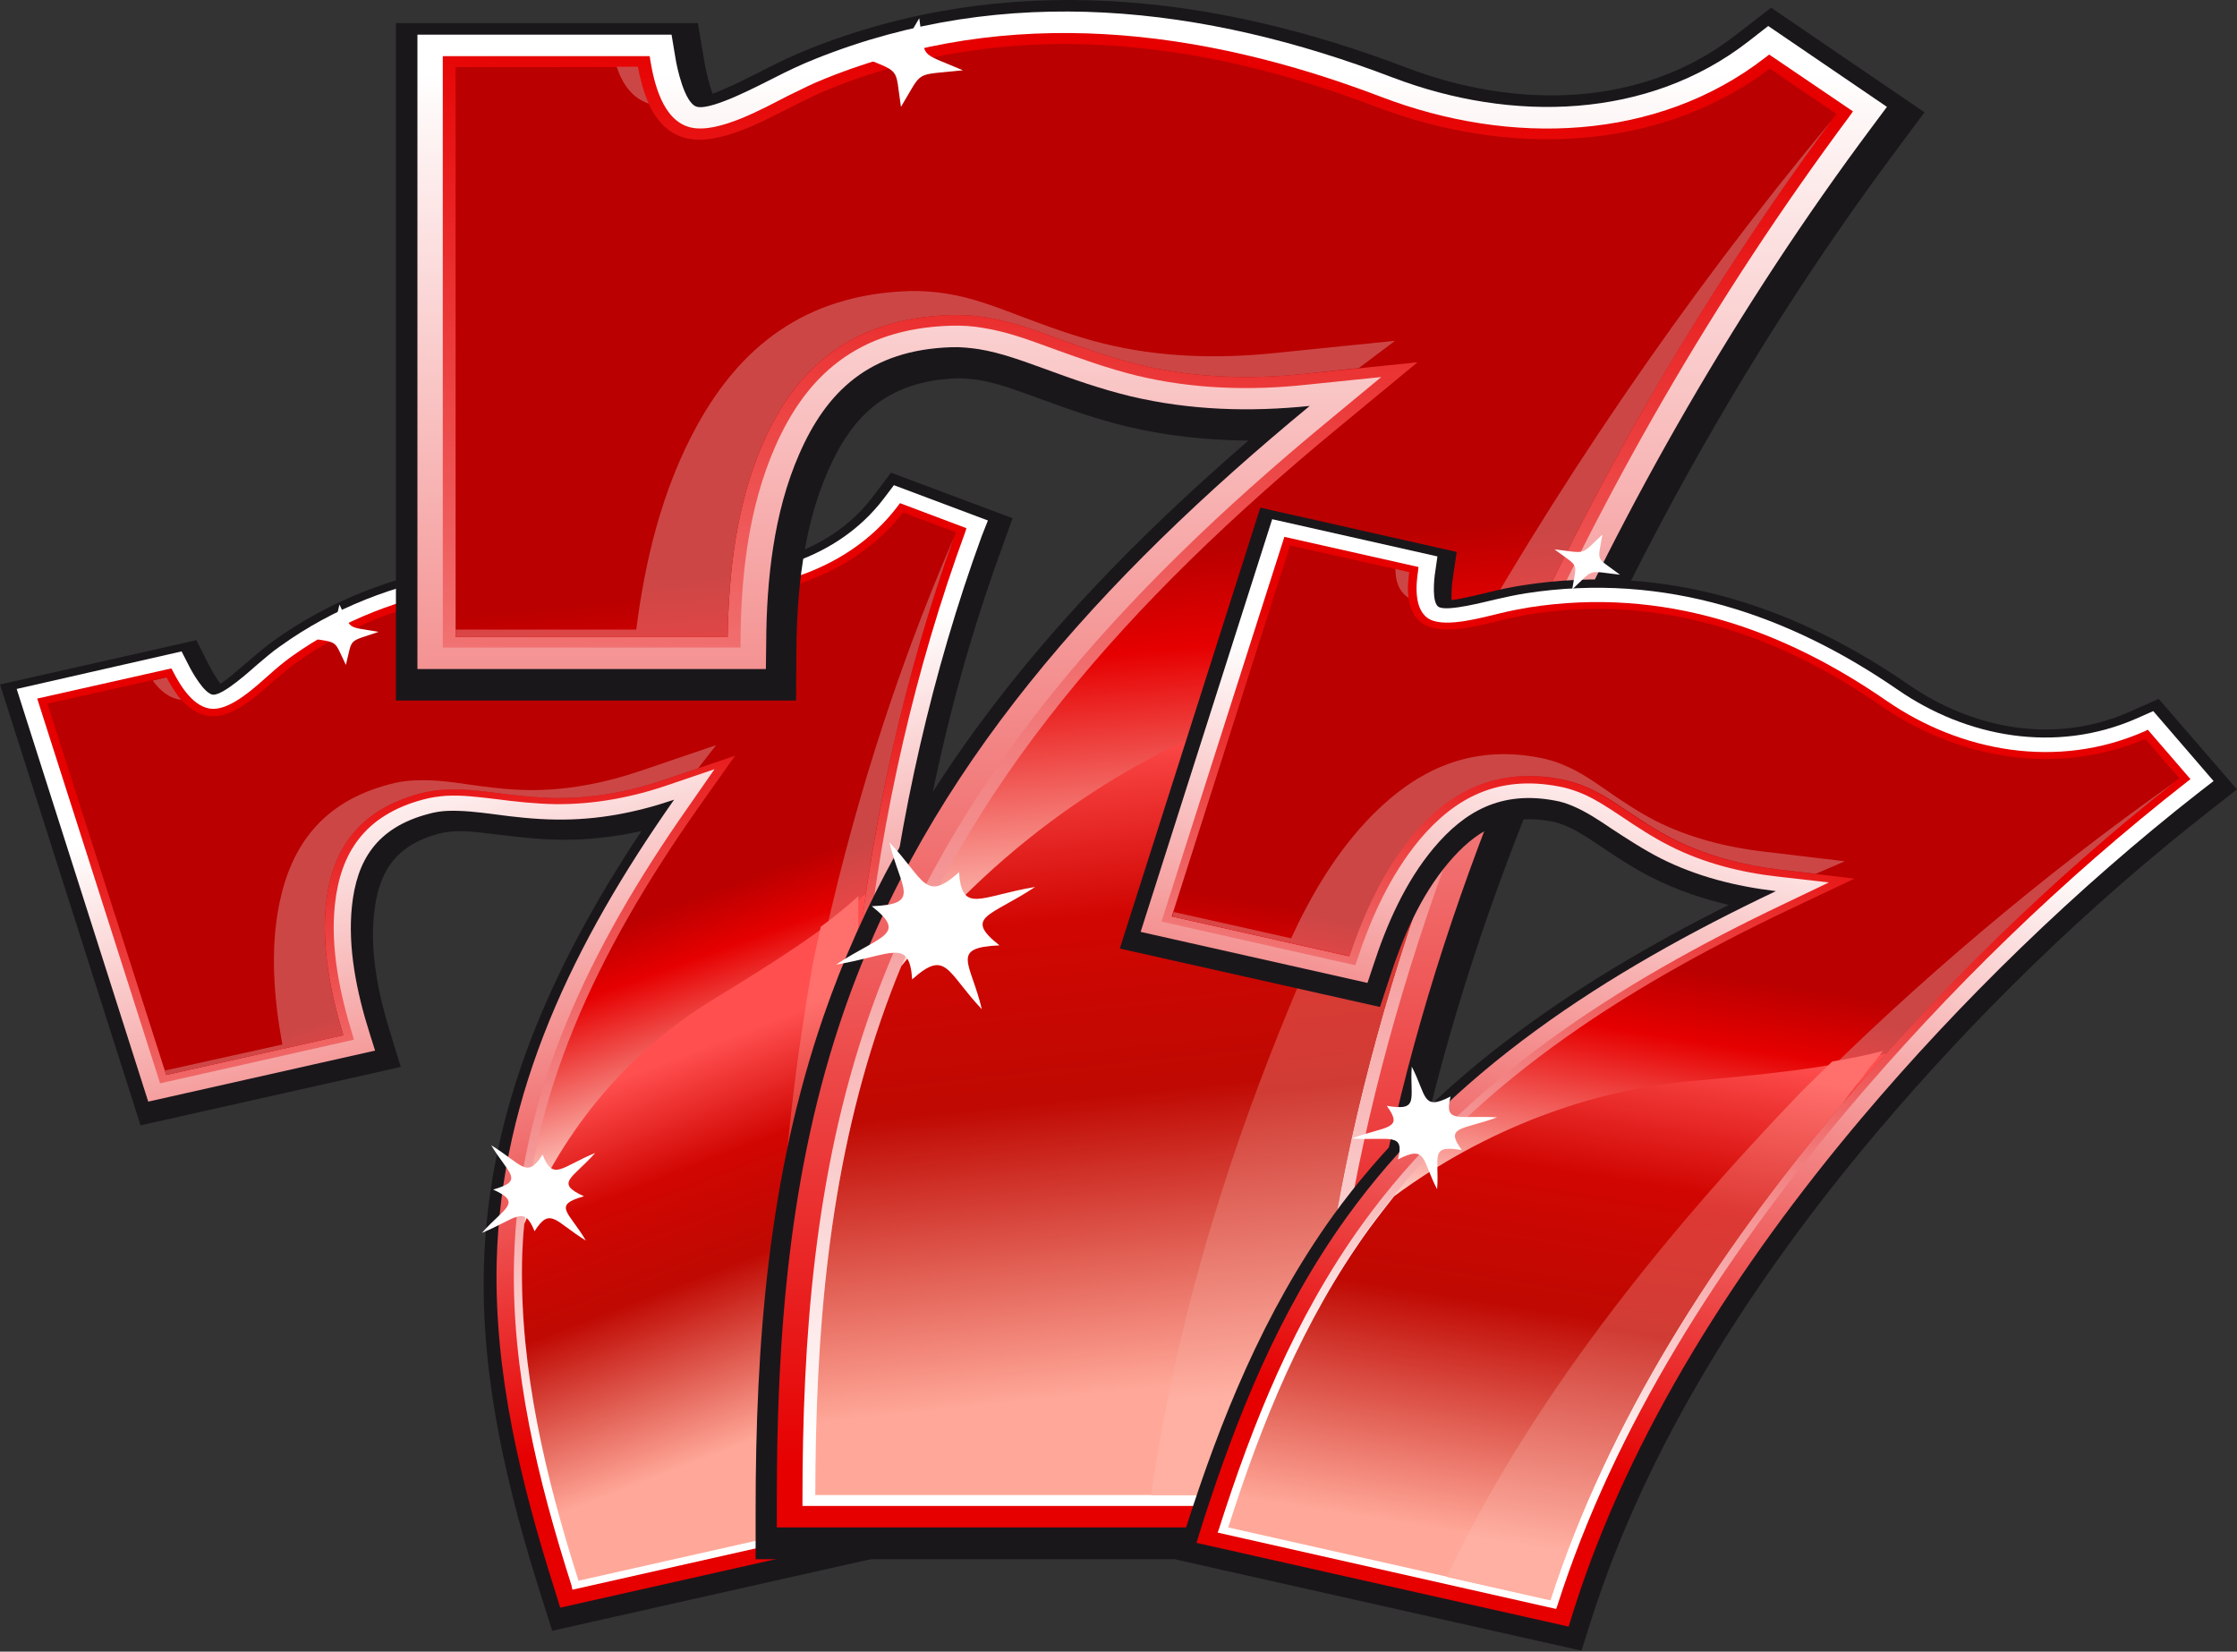 <?xml version="1.0" encoding="utf-8"?>
<!-- Generator: Adobe Illustrator 22.1.0, SVG Export Plug-In . SVG Version: 6.00 Build 0)  -->
<svg version="1.1" id="Layer_1" xmlns="http://www.w3.org/2000/svg" xmlns:xlink="http://www.w3.org/1999/xlink" x="0px" y="0px"
	 viewBox="0 0 697.2 514.7" enable-background="new 0 0 697.2 514.7" xml:space="preserve">
<rect x="0" y="0" width="697.2" height="514.7" fill="#333333" stroke="none"/>
<g>
	<g>
		<g>
			<g>
				<path fill-rule="evenodd" clip-rule="evenodd" fill="#1A171B" d="M199.9,259c-8.3,1.8-16.7,2.8-25.3,2.7
					c-6.8-0.1-13.5-0.9-20.2-1.7c-4.3-0.5-8.9-1.2-13.2-0.9c-1.5,0.1-2.9,0.3-4.4,0.7c-14.4,3.8-18.9,12.9-20.2,24.8
					c-1.4,12.6,1.5,26,5.3,38.1l3,9.8l-81.1,18.2L0,213.3l61.2-13.8l4.1,8.1c0.5,1,2.2,3.9,3.4,5.5c2.8-1.8,7.5-6.1,9.1-7.4
					c2.4-2,4.8-4.1,7.3-5.9c35-25.2,78.4-29.8,122.6-23.7c25.1,3.5,50.3-2.7,64.4-21.4l5.6-7.4l37.9,14.2l-3.1,8.6
					c-15.6,42.5-25.5,86.9-30.4,131.2c-6.2,56-4.1,114.2,13.3,168.7l3.1,9.8l-126.4,28.4l-3.1-9.8c-10.8-33.8-19.1-68.3-18.2-103.5
					C152.1,345.8,171.7,301.4,199.9,259L199.9,259z"/>
				
					<linearGradient id="SVGID_1_" gradientUnits="userSpaceOnUse" x1="-1.271" y1="630.92" x2="-1.271" y2="783.991" gradientTransform="matrix(2.052 -0.55 0.55 2.052 -191.494 -1120.445)">
					<stop  offset="0.16" style="stop-color:#FFFFFF"/>
					<stop  offset="0.84" style="stop-color:#E60000"/>
				</linearGradient>
				<path fill-rule="evenodd" clip-rule="evenodd" fill="url(#SVGID_1_)" d="M210.1,249.2c-11.7,4-23.9,6.4-36.9,6.2
					c-6.6-0.1-13-0.8-19.5-1.7c-4.7-0.6-9.7-1.2-14.4-1c-1.9,0.1-3.8,0.4-5.6,0.9c-16.5,4.3-22.5,14.7-24,28.7
					c-1.4,13,1.5,27.1,5.5,39.7l1.7,5.4l-70.7,15.9l-41-128.6L56.6,203l2.3,4.5c0.8,1.6,4.8,8.9,7.6,9c3.3,0,11.5-7.5,13.8-9.5
					c2.3-1.9,4.5-3.9,7-5.6c33.7-24.2,75.6-28.6,118.3-22.7c27.4,3.8,54.6-3.2,69.9-23.4l3.1-4.1l29.3,11L306,167
					c-15.5,42.4-25.7,88-30.6,132.1c-6.3,56.4-4.1,115.4,13.5,170.3l1.7,5.5l-116,26.1l-1.7-5.5c-10.6-33.4-18.9-67.5-18.1-102.2
					C156.1,340.4,178.9,293.6,210.1,249.2L210.1,249.2z"/>
				
					<linearGradient id="SVGID_2_" gradientUnits="userSpaceOnUse" x1="10.947" y1="722.264" x2="21.178" y2="575.961" gradientTransform="matrix(2.052 -0.55 0.55 2.052 -205.683 -989.119)">
					<stop  offset="0.13" style="stop-color:#FFFFFF"/>
					<stop  offset="0.87" style="stop-color:#E60000"/>
				</linearGradient>
				<path fill-rule="evenodd" clip-rule="evenodd" fill="url(#SVGID_2_)" d="M178.4,495.4L284,471.6l-0.4-1.1
					c-17.7-55.5-20-114.8-13.6-171.9c5-44.9,15.1-89.9,30.9-133l0.3-1l-20.7-7.8l-0.6,0.8c-16.4,21.8-45.9,29.6-75.3,25.5
					c-41-5.7-81.4-1.7-113.9,21.6c-2.3,1.7-4.5,3.5-6.6,5.4c-4,3.5-11.7,10.9-17.7,10.8c-6.1-0.1-10.4-7.6-12.5-11.7l-0.5-0.9
					l-41.8,9.4l38.3,119.9l60.4-13.6l-0.3-1.1c-4.1-13.2-7.1-27.6-5.6-41.2c1.7-15.6,9-27.7,27.7-32.6c2.2-0.6,4.5-0.9,6.8-1.1
					c5.2-0.3,10.4,0.4,15.5,1c6.2,0.8,12.5,1.5,18.8,1.6c12,0.1,23.7-2.1,34.8-5.9l14.7-5l-8,11.5c-30.9,44-53.3,90.1-54.5,141.9
					c-0.8,34.2,7.4,68,17.9,100.9L178.4,495.4L178.4,495.4z"/>
				
					<linearGradient id="SVGID_3_" gradientUnits="userSpaceOnUse" x1="18.049" y1="571.616" x2="31.489" y2="725.236" gradientTransform="matrix(2.052 -0.55 0.55 2.052 -204.83 -990.594)">
					<stop  offset="0.38" style="stop-color:#BA0000"/>
					<stop  offset="0.435" style="stop-color:#E60000"/>
					<stop  offset="0.596" style="stop-color:#FFD5CC"/>
					<stop  offset="0.62" style="stop-color:#FFFFFF"/>
				</linearGradient>
				<path fill-rule="evenodd" clip-rule="evenodd" fill="url(#SVGID_3_)" d="M180.3,492.6L280.7,470
					c-17.5-55.5-19.7-114.6-13.4-171.6c5-44.7,15-89.5,30.6-132.5l-16.4-6.2c-17.2,22-47.2,29.9-77.4,25.7
					c-40.2-5.6-79.8-1.8-111.7,21.1c-2.3,1.6-4.4,3.4-6.5,5.2c-4.7,4.1-12.4,11.6-19.6,11.5c-7.2-0.1-11.8-7.1-14.5-12.2l-37,8.3
					L51.8,335l55.2-12.4c-4-13.2-6.8-27.3-5.4-40.9c1.8-16.6,9.8-29.3,29.6-34.5c2.4-0.6,4.9-1,7.4-1.1c5.5-0.3,10.8,0.3,16.1,1
					c6.1,0.8,12.3,1.5,18.5,1.6c11.6,0.1,23-2,33.8-5.7l22.1-7.5L217,252.6c-30.6,43.7-52.9,89.5-54.2,140.8
					C162.1,427,170,460.2,180.3,492.6L180.3,492.6z"/>
				
					<linearGradient id="SVGID_4_" gradientUnits="userSpaceOnUse" x1="19.522" y1="578.33" x2="27.055" y2="722.061" gradientTransform="matrix(2.052 -0.55 0.55 2.052 -204.83 -990.594)">
					<stop  offset="0.36" style="stop-color:#CD4646"/>
					<stop  offset="0.424" style="stop-color:#ED4646"/>
					<stop  offset="0.64" style="stop-color:#FFE0DA"/>
				</linearGradient>
				<path fill-rule="evenodd" clip-rule="evenodd" fill="url(#SVGID_4_)" d="M248.4,477.3l32.3-7.3
					c-17.5-55.5-19.7-114.6-13.4-171.6c4.9-44.2,14.8-88.4,30-130.9c-18.7,43.2-32.6,88-42,132.7
					C243.1,358.9,238.5,419.7,248.4,477.3L248.4,477.3z M56.5,218.1c-1.9-2.2-3.4-4.8-4.6-7l-4.3,1
					C49.8,215.1,52.6,217.6,56.5,218.1L56.5,218.1z M51.4,333.6l0.4,1.4l55.2-12.4c-4-13.2-6.8-27.3-5.4-40.9
					c1.8-16.6,9.8-29.3,29.6-34.5c2.4-0.6,4.9-1,7.4-1.1c5.5-0.3,10.8,0.3,16.1,1c6.1,0.8,12.3,1.5,18.5,1.6c11.6,0.1,23-2,33.8-5.7
					l10.6-3.6l5.6-7.2l-23.5,8c-11.5,3.9-23.4,6.2-35.3,6c-6.3-0.1-12.6-0.9-18.8-1.8c-5.4-0.8-10.8-1.5-16.5-1.2
					c-2.6,0.1-5.2,0.5-7.7,1.2c-21,5.5-30.6,19.2-34.3,37c-3,14.6-1.7,29.9,0.9,44.1L51.4,333.6L51.4,333.6z"/>
				
					<linearGradient id="SVGID_5_" gradientUnits="userSpaceOnUse" x1="23.019" y1="632.465" x2="32.873" y2="726.224" gradientTransform="matrix(2.052 -0.55 0.55 2.052 -204.83 -990.594)">
					<stop  offset="0.2" style="stop-color:#FF4F4F"/>
					<stop  offset="0.368" style="stop-color:#D10602"/>
					<stop  offset="0.53" style="stop-color:#BF0902"/>
					<stop  offset="0.8" style="stop-color:#FFA899"/>
				</linearGradient>
				<path fill-rule="evenodd" clip-rule="evenodd" fill="url(#SVGID_5_)" d="M180.3,492.6L280.7,470
					c-17.5-55.5-19.7-114.6-13.4-171.6c0.7-6.6,1.6-13.2,2.5-19.9c-13,11.6-29.1,21.7-47.6,33c-25.1,15.3-46.6,39.7-58.8,69.9
					c-0.4,3.9-0.6,7.9-0.7,11.9C162.1,427,170,460.2,180.3,492.6L180.3,492.6z"/>
				
					<linearGradient id="SVGID_6_" gradientUnits="userSpaceOnUse" x1="39.493" y1="633.674" x2="49.042" y2="724.525" gradientTransform="matrix(2.052 -0.55 0.55 2.052 -204.83 -990.594)">
					<stop  offset="0.17" style="stop-color:#FF6F6C"/>
					<stop  offset="0.355" style="stop-color:#DE3934"/>
					<stop  offset="0.533" style="stop-color:#D03C34"/>
					<stop  offset="0.83" style="stop-color:#FFB0A2"/>
				</linearGradient>
				<path fill-rule="evenodd" clip-rule="evenodd" fill="url(#SVGID_6_)" d="M248.4,477.3l32.3-7.3
					c-17.5-55.5-19.7-114.6-13.4-171.6l0-0.3l0-0.3l0-0.3l0-0.3l0-0.3l0-0.3l0-0.2l0-0.1l0-0.3l0-0.3l0-0.3l0-0.3l0-0.3l0-0.3l0-0.1
					l0-0.2l0-0.3l0.1-0.9l0-0.3l0-0.3l0,0l0-0.3l0-0.3l0-0.3l0-0.3l0-0.3l0-0.3l0-0.2l0-0.1l0-0.3l0-0.3l0.1-0.6l0-0.3l0-0.3l0-0.1
					l0-0.2l0-0.3l0-0.3l0-0.3l0-0.3l0-0.3l0-0.3v0l0-0.3l0-0.3l0-0.3l0-0.3l0-0.3l0-0.3l0-0.2l0-0.1l0-0.3l0-0.3l0-0.3l0-0.3l0-0.3
					l0-0.3l0-0.1l0-0.2l0-0.3l0-0.3l0-0.3l0-0.3l0-0.3l0-0.3v0l0-0.3l0.1-0.6l0-0.3c-3.7,3.3-7.6,6.5-11.8,9.6
					c-0.9,4-1.8,8-2.6,12.1C243.1,358.9,238.5,419.7,248.4,477.3L248.4,477.3z"/>
			</g>
			<path fill-rule="evenodd" clip-rule="evenodd" fill="#FFFFFF" d="M153.1,356.9c9.6,5.9,11.1,10.7,16,2.9
				c3.3,8.4,5.7,3.9,16.4-0.5c-7.1,8-12.7,9.3-3.5,13.5c-10,2.8-4.7,4.8,0.6,13.8c-9.6-5.9-11.1-10.7-16-2.9
				c-3.3-8.4-5.7-3.9-16.4,0.5c7.1-8,12.7-9.3,3.5-13.5C163.7,367.9,158.4,365.8,153.1,356.9L153.1,356.9z"/>
			<path fill-rule="evenodd" clip-rule="evenodd" fill="#FFFFFF" d="M105.8,188.4c4,8.2,1.9,6.7,12.2,8.5c-9.8,3.4-8,1.6-10.2,10.3
				c-4-8.2-1.9-6.7-12.2-8.5C105.4,195.3,103.6,197.1,105.8,188.4L105.8,188.4z"/>
		</g>
		<g>
			<g>
				<path fill-rule="evenodd" clip-rule="evenodd" fill="#1A171B" d="M389.1,137.3c-12.7-0.1-25.2-1.4-37.5-4.3
					c-9.7-2.3-19-5.6-28.2-9c-5.9-2.1-12.2-4.6-18.5-5.6c-2.2-0.3-4.4-0.5-6.6-0.5c-22.4,0.8-33.1,12.4-40.3,29
					c-7.7,17.6-9.7,37.8-9.8,56.4l-0.1,15H123.4V7.2h94.1l2.2,13c0.3,1.6,1.3,6.2,2.4,9c4.8-1.7,13.6-6.2,16.5-7.7
					c4.3-2.2,8.7-4.3,13.2-6.1C313.4-9.3,377.9-2,438.4,21.1c34.4,13.1,73.4,12.4,102.2-9.9l11.4-8.8l47.8,32.6l-8.4,11.3
					c-41.8,56-76.3,116.4-103.7,178.3c-34.5,78.2-58.1,162.4-58.1,246.2v15.1H235.5v-15.1c0-51.9,3.9-104.1,21.2-154.2
					C280.9,246.3,329.2,189,389.1,137.3L389.1,137.3z"/>
				
					<linearGradient id="SVGID_7_" gradientUnits="userSpaceOnUse" x1="46.812" y1="621.127" x2="46.812" y2="770.916" gradientTransform="matrix(3.154 0 0 3.154 211.428 -1955.323)">
					<stop  offset="4.000000e-02" style="stop-color:#FFFFFF"/>
					<stop  offset="0.96" style="stop-color:#E60000"/>
				</linearGradient>
				<path fill-rule="evenodd" clip-rule="evenodd" fill="url(#SVGID_7_)" d="M408.2,126.5c-18.5,1.9-37.2,1.4-55.8-3
					c-9.5-2.3-18.2-5.4-27.2-8.7c-6.4-2.3-13.3-4.9-20.2-6c-2.8-0.4-5.6-0.7-8.4-0.6c-25.6,0.8-39,13.8-47.5,33.3
					c-8,18.2-10.2,39.4-10.3,58.7l-0.1,8.3H130.1V10.8h79.2l1.2,7.2c0.4,2.6,2.8,14.4,6.8,15.3c4.8,1.1,20-7.1,24.1-9.1
					c4.1-2.1,8.3-4.1,12.6-5.8c59.4-23.9,121.5-16.6,179.9,5.7c37.5,14.3,79.8,13,110.9-11.1l6.3-4.9l37,25.2l-4.7,6.3
					C541.8,95.3,506.2,157.5,479,219.1c-34.8,78.8-58.6,164.2-58.6,248.5v8.4H242.1v-8.4c0-51.3,3.8-102.9,20.9-152.4
					C289,239.8,343.1,180.2,408.2,126.5L408.2,126.5z"/>
				
					<linearGradient id="SVGID_8_" gradientUnits="userSpaceOnUse" x1="58.958" y1="711.878" x2="69.355" y2="563.187" gradientTransform="matrix(3.154 0 0 3.154 140.627 -1772.471)">
					<stop  offset="4.000000e-02" style="stop-color:#FFFFFF"/>
					<stop  offset="0.96" style="stop-color:#E60000"/>
				</linearGradient>
				<path fill-rule="evenodd" clip-rule="evenodd" fill="url(#SVGID_8_)" d="M250.1,469.3h162.3v-1.7c0-85.4,23.9-171.1,59.1-250.8
					C499.2,154,534.3,92.8,576.6,36l0.9-1.3L551.4,17l-1.3,1c-33.6,26-79.3,27.6-119.6,12.2C374.4,8.8,314.6,1.4,257.4,24.4
					c-4.1,1.6-8,3.6-11.9,5.5c-7.3,3.7-21.7,11.9-30.3,9.8c-8.8-2.1-11.4-14.3-12.5-20.8l-0.2-1.4H138v184.3h92.8l0-1.7
					c0.1-20.3,2.4-41.8,10.8-60.9c9.6-21.9,25.5-36.8,54.7-37.7c3.4-0.1,6.9,0.1,10.2,0.7c7.6,1.2,14.7,3.9,21.8,6.5
					c8.6,3.1,17.2,6.2,26.2,8.4c17.1,4.1,35,4.7,52.6,2.8l23.4-2.4l-16.8,13.9c-64.4,53.2-117.7,112.1-143.1,185.9
					c-16.8,48.8-20.5,99.9-20.5,150.5V469.3L250.1,469.3z"/>
				
					<linearGradient id="SVGID_9_" gradientUnits="userSpaceOnUse" x1="64.968" y1="563.963" x2="77.912" y2="711.907" gradientTransform="matrix(3.154 0 0 3.154 142.416 -1774.26)">
					<stop  offset="0.36" style="stop-color:#BA0000"/>
					<stop  offset="0.424" style="stop-color:#E60000"/>
					<stop  offset="0.612" style="stop-color:#FFD5CC"/>
					<stop  offset="0.64" style="stop-color:#FFFFFF"/>
				</linearGradient>
				<path fill-rule="evenodd" clip-rule="evenodd" fill="url(#SVGID_9_)" d="M254.1,465.9h154.3c0.3-85.2,24.2-170.7,59.4-250.3
					c27.6-62.5,62.4-123.5,104.5-180.1l-20.7-14.1c-34.6,26-81.4,27.6-122.7,11.9c-55-21-113.6-28.3-169.8-5.8
					c-4,1.6-7.8,3.5-11.6,5.4c-8.7,4.3-23.1,12.6-33.5,10.2c-10.3-2.4-13.7-14-15.2-22.2H142v177.6h84.8c0.3-20.2,2.7-41.4,11-60.4
					c10.1-23.1,27.4-38.9,58.3-39.9c3.7-0.1,7.5,0.1,11.2,0.7c8,1.3,15.3,4,22.7,6.7c8.4,3.1,16.9,6.1,25.7,8.2
					c16.6,4,33.9,4.5,51,2.7l35.1-3.6l-25.2,20.8c-63.9,52.8-116.8,111.2-142.1,184.4C258,366,254.2,416.2,254.1,465.9L254.1,465.9z
					"/>
				
					<linearGradient id="SVGID_10_" gradientUnits="userSpaceOnUse" x1="66.273" y1="569.942" x2="73.561" y2="709.002" gradientTransform="matrix(3.154 0 0 3.154 142.416 -1774.26)">
					<stop  offset="0.34" style="stop-color:#CD4646"/>
					<stop  offset="0.414" style="stop-color:#ED4646"/>
					<stop  offset="0.66" style="stop-color:#FFE0DA"/>
				</linearGradient>
				<path fill-rule="evenodd" clip-rule="evenodd" fill="url(#SVGID_10_)" d="M358.8,465.9h49.6c0.3-85.2,24.2-170.7,59.4-250.3
					c27.3-61.8,61.6-122,103-178c-46.5,55.9-86.9,115.6-120.9,176.8C405.4,294.4,371,380.2,358.8,465.9L358.8,465.9z M202.2,32.3
					c-1.7-3.8-2.7-7.9-3.4-11.5h-6.6C193.9,26,196.9,30.5,202.2,32.3L202.2,32.3z M142,196.3v2.2h84.8c0.3-20.2,2.7-41.4,11-60.4
					c10.1-23.1,27.4-38.9,58.3-39.9c3.7-0.1,7.5,0.1,11.2,0.7c8,1.3,15.3,4,22.7,6.7c8.4,3.1,16.9,6.1,25.7,8.2
					c16.6,4,33.9,4.5,51,2.7l16.8-1.8l11.3-8.5l-37.3,3.8c-18.2,1.9-36.4,1.3-53.4-2.9c-9-2.2-17.6-5.4-26.1-8.6
					c-7.4-2.8-14.8-5.7-23-7c-3.8-0.6-7.7-0.9-11.7-0.8c-32.6,1.1-52.7,17.6-66.1,42c-11,20-16.2,42.3-18.9,63.5H142L142,196.3z"/>
				
					<linearGradient id="SVGID_11_" gradientUnits="userSpaceOnUse" x1="66.459" y1="620.122" x2="76.237" y2="713.15" gradientTransform="matrix(3.154 0 0 3.154 142.416 -1774.26)">
					<stop  offset="0.15" style="stop-color:#FF4F4F"/>
					<stop  offset="0.346" style="stop-color:#D10602"/>
					<stop  offset="0.535" style="stop-color:#BF0902"/>
					<stop  offset="0.85" style="stop-color:#FFA899"/>
				</linearGradient>
				<path fill-rule="evenodd" clip-rule="evenodd" fill="url(#SVGID_11_)" d="M254.1,465.9h154.3c0.3-85.2,24.2-170.7,59.4-250.3
					c4.1-9.3,8.3-18.5,12.7-27.7c-23.9,12.4-51.7,21.8-83.3,31.9c-43,13.8-84.9,41.9-116.3,81.3c-2.3,5.5-4.4,11.1-6.4,16.9
					C258,366,254.2,416.2,254.1,465.9L254.1,465.9z"/>
				
					<linearGradient id="SVGID_12_" gradientUnits="userSpaceOnUse" x1="83.175" y1="621.273" x2="92.65" y2="711.416" gradientTransform="matrix(3.154 0 0 3.154 142.416 -1774.26)">
					<stop  offset="0.14" style="stop-color:#FF6F6C"/>
					<stop  offset="0.342" style="stop-color:#DE3934"/>
					<stop  offset="0.536" style="stop-color:#D03C34"/>
					<stop  offset="0.86" style="stop-color:#FFB0A2"/>
				</linearGradient>
				<path fill-rule="evenodd" clip-rule="evenodd" fill="url(#SVGID_12_)" d="M358.8,465.9h49.6c0.3-85.2,24.2-170.7,59.4-250.3
					l0.2-0.4l0.2-0.4l0.2-0.4l0.2-0.4l0.2-0.4l0.2-0.4l0.1-0.3l0.1-0.1l0.2-0.4l0.2-0.4l0.2-0.4l0.2-0.4l0.2-0.4l0.2-0.4l0.1-0.2
					l0.1-0.3l0.2-0.4l0.6-1.3l0.2-0.4l0.2-0.4l0,0l0.2-0.4l0.2-0.4l0.2-0.4l0.2-0.4l0.2-0.4l0.2-0.4l0.1-0.3l0.1-0.1l0.2-0.4
					l0.2-0.4l0.4-0.9l0.2-0.4l0.2-0.4l0.1-0.2l0.1-0.3l0.2-0.4l0.2-0.4l0.2-0.4l0.2-0.4l0.2-0.4l0.2-0.4l0,0l0.2-0.4l0.2-0.4
					l0.2-0.4l0.2-0.4l0.2-0.4l0.2-0.4l0.1-0.3l0.1-0.1l0.2-0.4l0.2-0.4l0.2-0.4l0.2-0.4l0.2-0.4l0.2-0.4l0.1-0.2l0.1-0.3l0.2-0.4
					l0.2-0.4l0.2-0.4l0.2-0.4l0.2-0.4l0.2-0.4l0,0l0.2-0.4l0.4-0.9l0.2-0.4c-6.8,3.5-13.9,6.8-21.3,9.9c-3.2,5.5-6.3,11-9.3,16.5
					C405.4,294.4,371,380.2,358.8,465.9L358.8,465.9z"/>
			</g>
			<path fill-rule="evenodd" clip-rule="evenodd" fill="#FFFFFF" d="M277.2,262.5c11,11.6,11,18.9,21.7,9.3
				c0.9,13.1,6.5,7.5,23.7,4.6c-13.8,9.2-22.5,9.2-11.1,18.2c-15.6,0.7-8.9,5.4-5.5,19.9c-11-11.6-11-18.9-21.7-9.3
				c-0.9-13.1-6.4-7.5-23.7-4.6c13.8-9.2,22.5-9.2,11.1-18.2C287.4,281.8,280.7,277.1,277.2,262.5L277.2,262.5z"/>
			<path fill-rule="evenodd" clip-rule="evenodd" fill="#FFFFFF" d="M286.5,5.7c2,13.1-0.4,10.2,13.6,16.2
				c-15.6,1.7-12.2-0.3-19.3,11.4c-2-13.1,0.4-10.2-13.6-16.2C282.8,15.4,279.4,17.4,286.5,5.7L286.5,5.7z"/>
		</g>
		<g>
			<g>
				<path fill-rule="evenodd" clip-rule="evenodd" fill="#1A171B" d="M538.8,282c-8.2-1.9-16.1-4.6-23.5-8.3
					c-5.8-2.9-11.2-6.4-16.5-10c-3.4-2.3-7-4.7-10.9-6.4c-1.3-0.5-2.7-1-4.2-1.3c-14.8-2.8-24.1,3.2-32.3,12.9
					c-8.7,10.3-14.2,23.2-18.1,35.2l-3.2,9.7l-81.1-18.2l43.8-137.4l61.2,13.8l-1.3,8.8c-0.2,1.1-0.4,4.3-0.3,6.2
					c3.5-0.4,10.1-2.1,12.3-2.6c3.3-0.8,6.5-1.5,9.9-2c45.3-7.1,85.7,7.1,120.3,31c19.7,13.6,45.2,18.8,68.6,8.5l9.3-4.1l24.4,28.2
					l-7.8,6.1c-38.8,30.3-73.8,64.5-104.5,100.8c-38.7,45.9-71.5,97.2-88.9,151.7l-3.1,9.8l-126.4-28.4l3.1-9.8
					c10.8-33.8,24.2-67.2,45.8-97.3C445.8,337,489.1,306.9,538.8,282L538.8,282z"/>
				
					<linearGradient id="SVGID_13_" gradientUnits="userSpaceOnUse" x1="92.181" y1="632.202" x2="92.181" y2="786.382" gradientTransform="matrix(2.052 0.55 -0.55 2.052 702.409 -1160.561)">
					<stop  offset="0.16" style="stop-color:#FFFFFF"/>
					<stop  offset="0.84" style="stop-color:#E60000"/>
				</linearGradient>
				<path fill-rule="evenodd" clip-rule="evenodd" fill="url(#SVGID_13_)" d="M553.5,277.7c-12.5-1.5-24.5-4.5-35.7-10.1
					c-5.7-2.9-10.7-6.2-15.9-9.6c-3.7-2.5-7.6-5.1-11.9-6.9c-1.7-0.7-3.5-1.3-5.3-1.6c-16.8-3.2-28.2,3.3-37.8,14.7
					c-9,10.7-14.8,24.1-18.9,36.7l-1.8,5.4l-70.7-15.9l41-128.6l51.5,11.6l-0.7,4.9c-0.3,1.7-1.2,9.8,1.2,10.9
					c2.9,1.4,14.5-1.7,17.6-2.4c3.1-0.7,6.2-1.4,9.4-1.9c43.6-6.8,82.5,7,115.9,30c21.4,14.8,49.2,20.1,74.5,9l5.2-2.3l18.8,21.8
					l-4.4,3.4c-38.6,30.2-74.7,65.4-105.2,101.5c-39,46.2-72.2,98.2-89.7,153.1l-1.7,5.5l-116-26.1l1.7-5.5
					c10.7-33.4,23.8-66.4,45.2-96.1C452.4,334,500,303.1,553.5,277.7L553.5,277.7z"/>
				
					<linearGradient id="SVGID_14_" gradientUnits="userSpaceOnUse" x1="105.517" y1="727.621" x2="116.335" y2="572.917" gradientTransform="matrix(2.052 0.55 -0.55 2.052 624.459 -1053.924)">
					<stop  offset="0.16" style="stop-color:#FFFFFF"/>
					<stop  offset="0.84" style="stop-color:#E60000"/>
				</linearGradient>
				<path fill-rule="evenodd" clip-rule="evenodd" fill="url(#SVGID_14_)" d="M379.5,477.6L485,501.4l0.4-1.1
					c17.7-55.5,51.1-107.8,90.5-154.6c31.1-36.8,66.6-71.5,105.9-102.2l0.9-0.7l-13.3-15.4l-1,0.5c-27.2,12-57.3,6.4-80.4-9.5
					c-32.1-22.2-69.4-35.7-111.5-29.1c-3,0.5-6,1.1-8.9,1.8c-5.5,1.3-16.6,4.5-21.8,2c-5.3-2.6-4.5-11-3.8-15.4l0.1-1l-41.8-9.4
					l-38.3,119.9l60.4,13.6l0.4-1.1c4.3-13.2,10.3-26.8,19.7-38.1c10.8-12.8,24.2-20.2,43.4-16.5c2.3,0.4,4.4,1.1,6.5,1.9
					c4.7,1.9,8.8,4.7,12.9,7.4c4.9,3.3,9.9,6.6,15.3,9.3c10.3,5.2,21.8,8.2,33.7,9.5l15.7,1.8l-13.8,6.6
					c-53,25.2-99.8,55.7-131.7,100c-21.1,29.3-34.1,62-44.6,94.9L379.5,477.6L379.5,477.6z"/>
				
					<linearGradient id="SVGID_15_" gradientUnits="userSpaceOnUse" x1="109.961" y1="578.283" x2="125.379" y2="724.983" gradientTransform="matrix(2.052 0.55 -0.55 2.052 625.934 -1054.776)">
					<stop  offset="0.35" style="stop-color:#BA0000"/>
					<stop  offset="0.419" style="stop-color:#E60000"/>
					<stop  offset="0.62" style="stop-color:#FFD5CC"/>
					<stop  offset="0.65" style="stop-color:#FFFFFF"/>
				</linearGradient>
				<path fill-rule="evenodd" clip-rule="evenodd" fill="url(#SVGID_15_)" d="M382.8,476l100.4,22.6
					c17.9-55.4,51.2-107.5,90.6-154.2c30.9-36.7,66.3-71.2,105.4-101.9l-10.6-12.2c-27.9,11.8-58.7,6-82.3-10.3
					c-31.4-21.7-68.1-35.1-109.3-28.6c-2.9,0.5-5.8,1.1-8.7,1.8c-6.6,1.6-17.7,4.8-23.9,1.7c-6.2-3.1-6-11.1-5.3-16.6l-37-8.3
					l-36.9,115.6l55.2,12.4c4.4-13.1,10.4-26.5,19.7-37.7c11.4-13.6,25.9-21.3,46.2-17.5c2.5,0.5,4.8,1.2,7.1,2.1
					c4.9,2,9.1,4.8,13.4,7.7c4.8,3.2,9.7,6.5,15,9.1c10,5,21.2,7.9,32.6,9.3l23.6,2.8l-20.7,9.8c-52.5,25-99.1,55.2-130.7,99.2
					C406,411.6,393.1,443.7,382.8,476L382.8,476z"/>
				
					<linearGradient id="SVGID_16_" gradientUnits="userSpaceOnUse" x1="111.257" y1="583.775" x2="120.937" y2="722.196" gradientTransform="matrix(2.052 0.55 -0.55 2.052 625.934 -1054.776)">
					<stop  offset="0.35" style="stop-color:#CD4646"/>
					<stop  offset="0.419" style="stop-color:#ED4646"/>
					<stop  offset="0.65" style="stop-color:#FFE0DA"/>
				</linearGradient>
				<path fill-rule="evenodd" clip-rule="evenodd" fill="url(#SVGID_16_)" d="M450.9,491.4l32.3,7.3
					c17.9-55.4,51.2-107.5,90.6-154.2c30.6-36.2,65.4-70.4,104-100.8c-41.9,29.6-80.6,62.5-115.4,97.3
					C516.8,386.6,476.6,437.3,450.9,491.4L450.9,491.4z M439,186.3c-0.4-2.7-0.1-5.6,0.2-8l-4.3-1
					C434.9,180.9,435.9,184.3,439,186.3L439,186.3z M365.8,284.2l-0.4,1.4l55.2,12.4c4.4-13.1,10.4-26.5,19.7-37.7
					c11.4-13.6,25.9-21.3,46.2-17.5c2.5,0.5,4.8,1.2,7.1,2.1c4.9,2,9.1,4.8,13.4,7.7c4.8,3.2,9.7,6.5,15,9.1c10,5,21.2,7.9,32.6,9.3
					l11.3,1.3l9.1-3.9l-25.1-3c-12.2-1.4-23.9-4.5-34.1-9.7c-5.4-2.8-10.3-6.1-15.2-9.5c-4.2-2.9-8.5-5.9-13.5-7.9
					c-2.3-1-4.8-1.7-7.4-2.2c-21.4-4.1-37.9,3.8-51.8,17.7c-11.3,11.4-19.3,25.2-25.5,38.6L365.8,284.2L365.8,284.2z"/>
				
					<linearGradient id="SVGID_17_" gradientUnits="userSpaceOnUse" x1="108.482" y1="631.471" x2="118.445" y2="726.263" gradientTransform="matrix(2.052 0.55 -0.55 2.052 625.934 -1054.776)">
					<stop  offset="0.1" style="stop-color:#FF4F4F"/>
					<stop  offset="0.324" style="stop-color:#D10602"/>
					<stop  offset="0.54" style="stop-color:#BF0902"/>
					<stop  offset="0.9" style="stop-color:#FFA899"/>
				</linearGradient>
				<path fill-rule="evenodd" clip-rule="evenodd" fill="url(#SVGID_17_)" d="M382.8,476l100.4,22.6
					c17.9-55.4,51.2-107.5,90.6-154.2c4.6-5.4,9.3-10.8,14-16.1c-18.1,4.6-38.2,6.6-60.8,8.6c-30.8,2.7-64,14.8-92.5,35.9
					c-2.6,3.3-5.2,6.6-7.7,10C406,411.6,393.1,443.7,382.8,476L382.8,476z"/>
				
					<linearGradient id="SVGID_18_" gradientUnits="userSpaceOnUse" x1="125.098" y1="632.697" x2="134.752" y2="724.55" gradientTransform="matrix(2.052 0.55 -0.55 2.052 625.934 -1054.776)">
					<stop  offset="0.1" style="stop-color:#FF6F6C"/>
					<stop  offset="0.324" style="stop-color:#DE3934"/>
					<stop  offset="0.54" style="stop-color:#D03C34"/>
					<stop  offset="0.9" style="stop-color:#FFB0A2"/>
				</linearGradient>
				<path fill-rule="evenodd" clip-rule="evenodd" fill="url(#SVGID_18_)" d="M450.9,491.4l32.3,7.3
					c17.9-55.4,51.2-107.5,90.6-154.2l0.2-0.3l0.2-0.2l0.2-0.3l0.2-0.3l0.2-0.2l0.2-0.3l0.1-0.2l0.1-0.1l0.2-0.3l0.2-0.3l0.2-0.3
					l0.2-0.3l0.2-0.2l0.2-0.3l0.1-0.1l0.1-0.2l0.2-0.3l0.7-0.8l0.2-0.3l0.2-0.3l0,0l0.2-0.3l0.2-0.2l0.2-0.2l0.2-0.3l0.2-0.2
					l0.2-0.2l0.2-0.2l0.1-0.1l0.2-0.3l0.2-0.3l0.4-0.5l0.2-0.3l0.2-0.2l0.1-0.1l0.1-0.2l0.2-0.3l0.2-0.3l0.2-0.3l0.2-0.2l0.2-0.3
					l0.2-0.3l0,0l0.2-0.2l0.2-0.3l0.2-0.2l0.2-0.3l0.2-0.3l0.2-0.2l0.2-0.2l0.1-0.1l0.2-0.3l0.2-0.3l0.2-0.2l0.2-0.2l0.2-0.2
					l0.2-0.3l0.1-0.1l0.1-0.2l0.2-0.3l0.2-0.2l0.2-0.2l0.2-0.3l0.2-0.3l0.2-0.3l0,0l0.2-0.2l0.4-0.5l0.2-0.2
					c-5.1,1.3-10.5,2.4-15.9,3.3c-3.2,3.1-6.4,6.2-9.5,9.3C516.8,386.6,476.6,437.3,450.9,491.4L450.9,491.4z"/>
			</g>
			<path fill-rule="evenodd" clip-rule="evenodd" fill="#FFFFFF" d="M440,332.4c4.7,9.1,3.2,13.9,12.1,9.3
				c-2.2,8.6,2.6,5.8,14.5,6.5c-10.9,4-16.5,2.7-11,10.2c-10.3-1.8-6.9,2.2-7.7,12.2c-4.8-9.2-3.2-13.9-12.2-9.3
				c2.2-8.6-2.6-5.8-14.5-6.5c10.9-4,16.5-2.7,11-10.2C442.6,346.4,439.3,342.4,440,332.4L440,332.4z"/>
			<path fill-rule="evenodd" clip-rule="evenodd" fill="#FFFFFF" d="M499.4,166.6c-1.4,8.8-2.4,6.6,5.5,12.5
				c-10.5-1.2-7.9-2-14.9,4.6c1.4-8.8,2.4-6.6-5.5-12.5C494.9,172.4,492.3,173.2,499.4,166.6L499.4,166.6z"/>
		</g>
	</g>
</g>
</svg>
